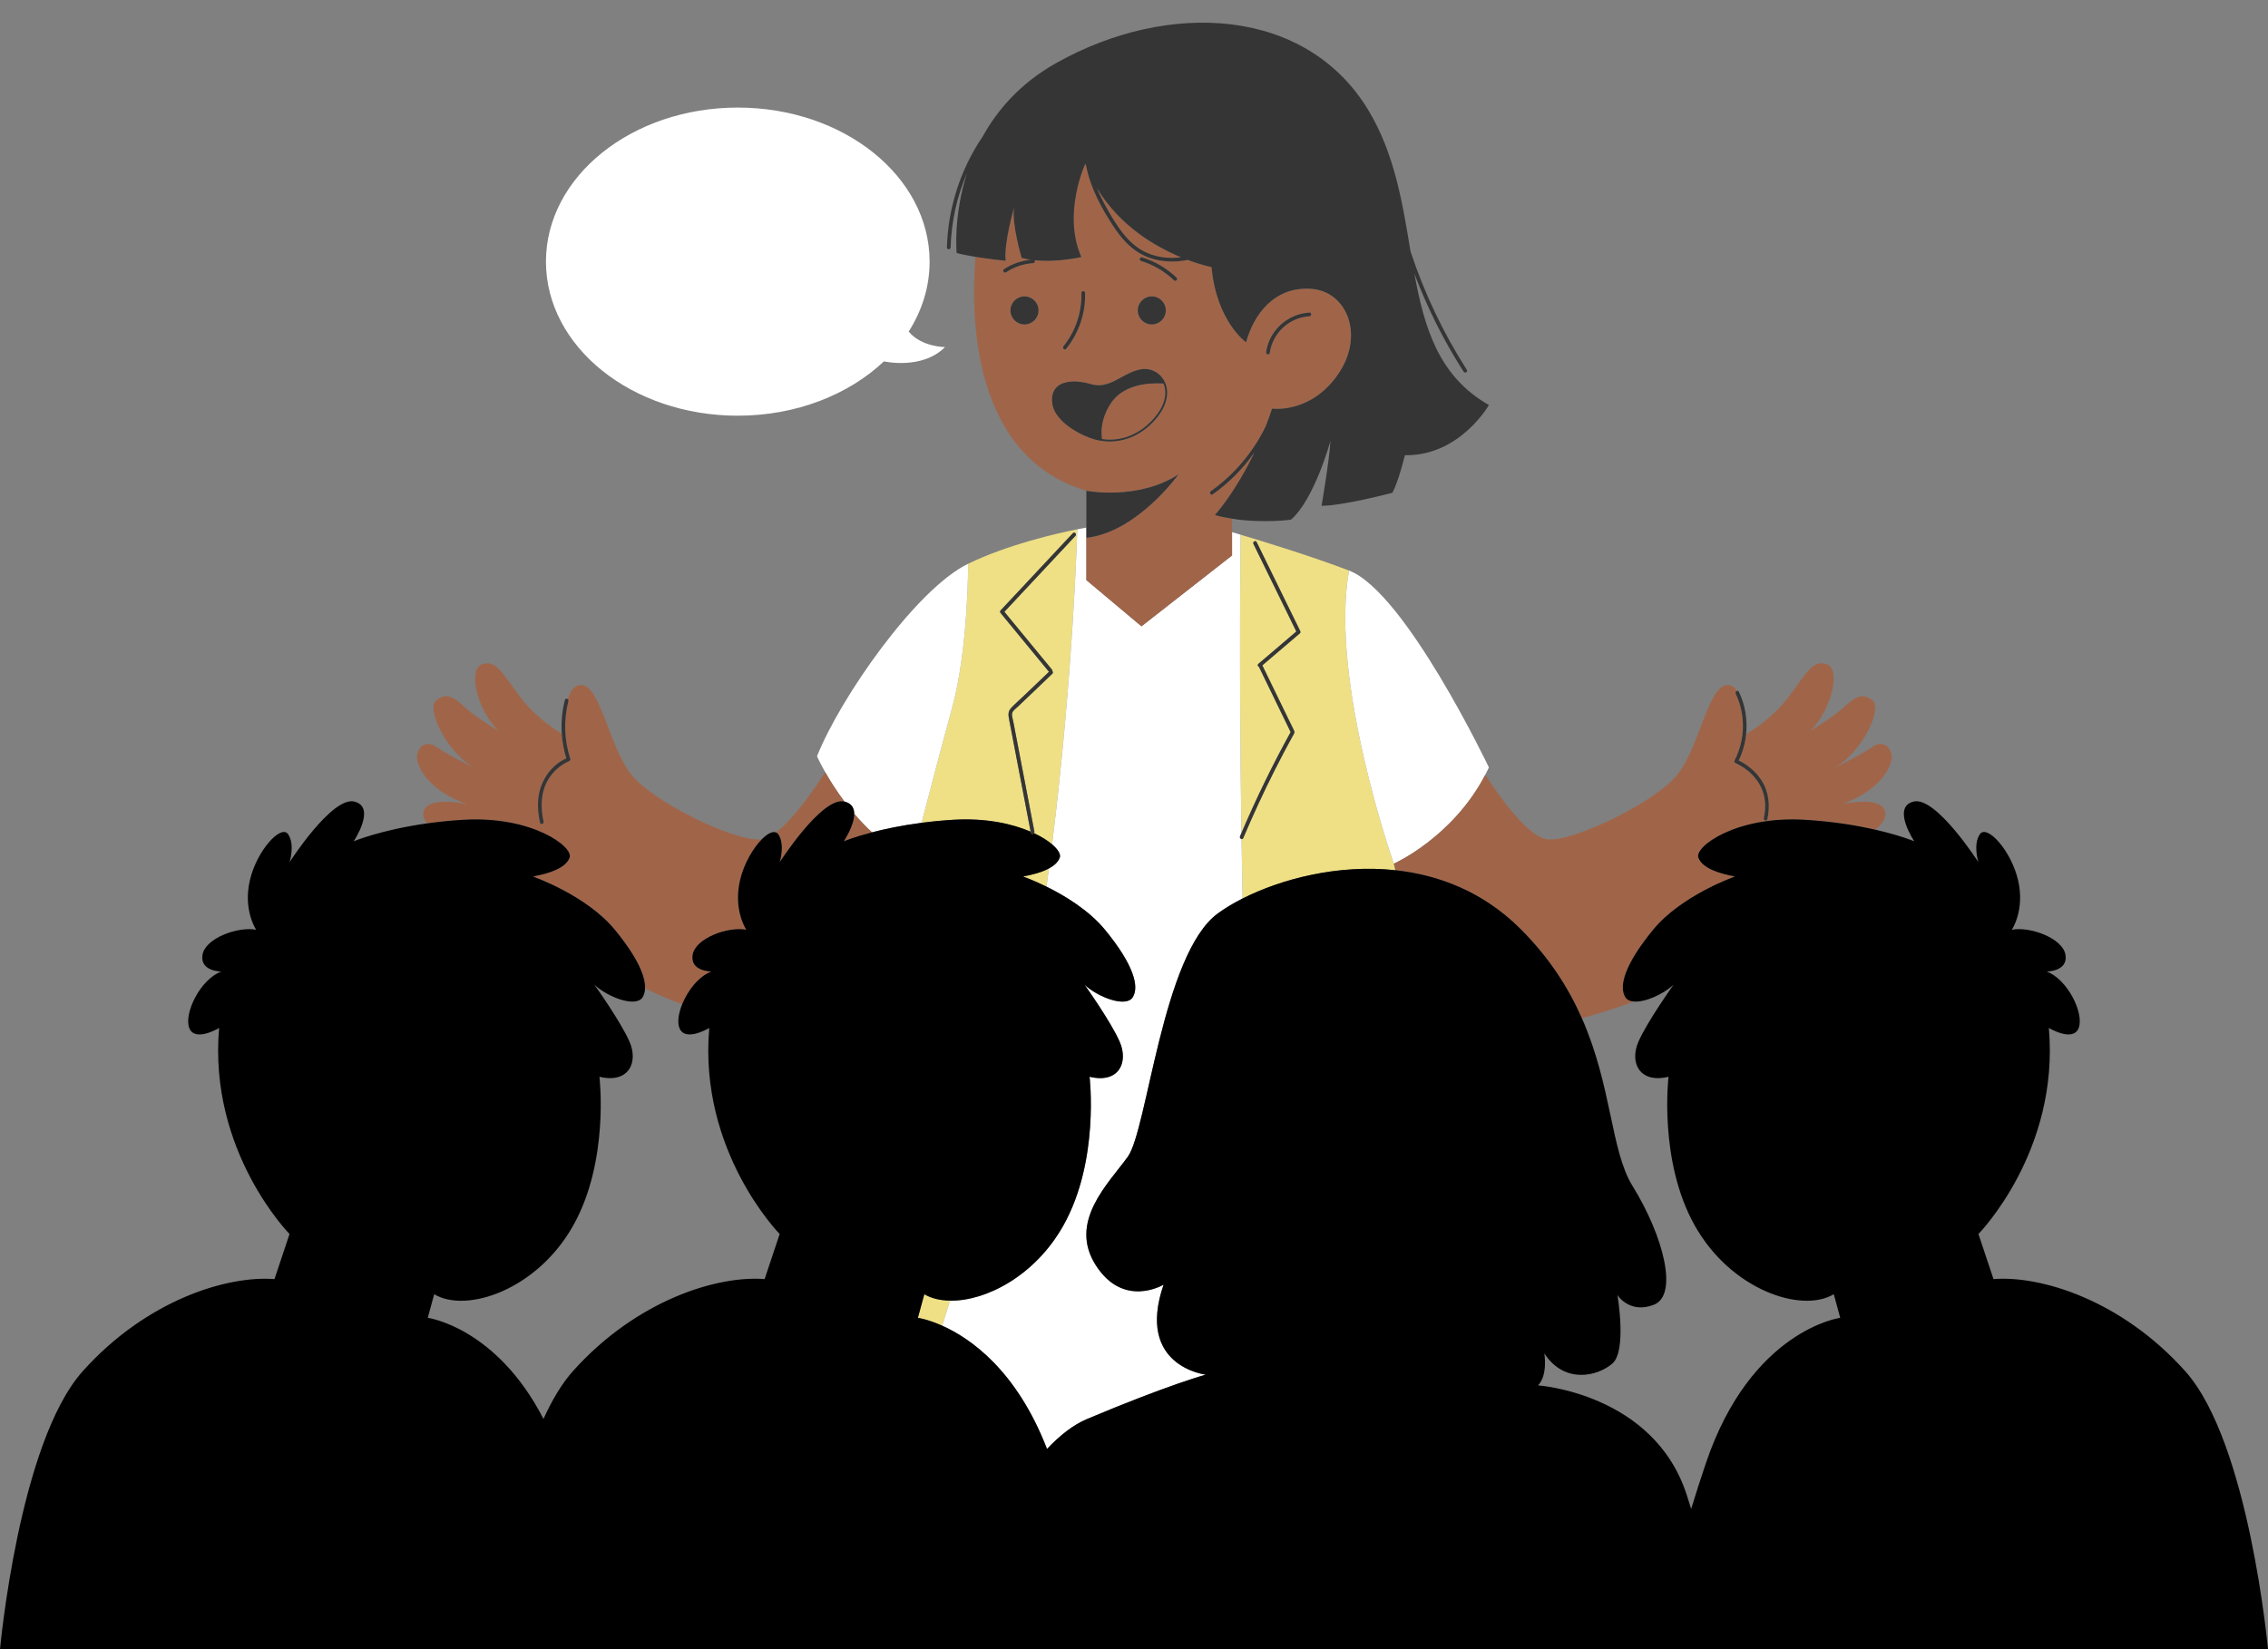 <?xml version="1.0" encoding="UTF-8" standalone="no"?><svg xmlns="http://www.w3.org/2000/svg" xmlns:xlink="http://www.w3.org/1999/xlink" fill="#000000" height="363.7" preserveAspectRatio="xMidYMid meet" version="1" viewBox="0.0 -5.0 500.0 363.7" width="500" zoomAndPan="magnify"><rect x="0.0" y="-5.0" width="500.0" height="363.7" fill="#808080" stroke="none"/><g id="change1_1"><path d="M225.549,188.27c1.988-0.368,4.101-0.911,5.697-1.771c-0.176,1.327-0.357,2.659-0.543,3.997 C227.724,189.027,225.549,188.27,225.549,188.27z M202.36,285.58c0,0,2.135,0.294,5.345,1.726c0.562-1.765,1.143-3.614,1.734-5.515 c-2.174-0.039-4.125-0.492-5.66-1.417L202.36,285.58z M209.881,151.153c-2.154,7.855-4.863,18.184-6.708,25.274 c2.188-0.286,4.542-0.524,7.078-0.673c7.102-0.418,12.906,0.883,16.963,2.626c-0.557-2.905-1.114-5.81-1.672-8.714 c-1.014-5.286-2.028-10.571-3.042-15.856c-0.195-1.015-0.368-1.856,0.393-2.674c0.887-0.955,1.894-1.819,2.836-2.719 c1.843-1.761,3.687-3.522,5.53-5.283c-3.555-4.321-7.109-8.642-10.664-12.962c-0.144-0.175-0.161-0.404,0-0.577 c5.308-5.675,10.616-11.35,15.924-17.025c0.359-0.384,0.935,0.194,0.577,0.577c-5.224,5.585-10.448,11.17-15.672,16.755 c3.503,4.258,7.006,8.516,10.509,12.773c0.092,0.111,0.109,0.234,0.087,0.348c0.123,0.146,0.159,0.359-0.019,0.53 c-2.059,1.967-4.118,3.935-6.177,5.902c-0.451,0.43-0.901,0.86-1.352,1.291c-0.391,0.374-1.031,0.811-1.264,1.309 c-0.275,0.589,0.065,1.469,0.181,2.072c0.119,0.622,0.238,1.244,0.358,1.865c0.477,2.487,0.954,4.975,1.431,7.461 c0.954,4.974,1.909,9.949,2.863,14.923c0.026,0.137-0.013,0.25-0.082,0.337c1.679,0.784,3.013,1.637,3.973,2.454 c4.746-37.989,5.555-69.457,5.555-69.457c-4.403,0.881-15.201,3.316-24.057,7.601C213.431,119.31,213.507,137.93,209.881,151.153z M307.279,185.447c0,0-14.244-40.443-9.873-64.642c-8.03-3.061-17.919-6.122-23.899-7.905c0,0-0.383,28.433,0.178,65.781 c3.243-7.596,6.86-15.027,10.85-22.259c-2.33-4.796-4.66-9.593-6.991-14.389c-0.244-0.107-0.394-0.42-0.136-0.64 c2.793-2.383,5.586-4.765,8.38-7.147c-3.151-6.437-6.303-12.874-9.454-19.31c-0.23-0.47,0.473-0.883,0.704-0.412 c3.202,6.54,6.404,13.08,9.605,19.62c0.076,0.154,0.08,0.372-0.064,0.494c-2.763,2.357-5.526,4.713-8.289,7.07 c1.376,2.833,2.752,5.665,4.128,8.497c0.624,1.285,1.248,2.569,1.872,3.854c0.33,0.68,0.697,1.353,0.995,2.047 c0.21,0.488-0.071,0.765-0.318,1.216c-1.337,2.434-2.632,4.891-3.885,7.369c-2.506,4.957-4.84,9.999-7.004,15.114 c-0.078,0.184-0.228,0.236-0.373,0.205c0.066,4.267,0.146,8.646,0.238,13.108c8.417-4.26,20.972-7.612,33.713-6.233 C307.529,186.388,307.403,185.909,307.279,185.447z" fill="#efe085"/></g><g id="change2_1"><path d="M194.887,74.666c-7.757,7.335-19.317,11.995-32.237,11.995c-23.356,0-42.291-15.209-42.291-33.971 c0-18.762,18.934-33.971,42.291-33.971c23.356,0,42.29,15.209,42.29,33.971c0,5.553-1.669,10.79-4.611,15.419 c2.824,3.421,8.007,3.424,8.007,3.424c-5.084,5.084-13.457,3.15-13.457,3.15L194.887,74.666z M297.406,120.805 c-4.371,24.199,9.873,64.642,9.873,64.642s12.945-5.746,20.164-19.612c0.274-0.527,0.543-1.062,0.8-1.613 C328.242,164.222,309.823,125.535,297.406,120.805z M273.373,179.392c0.101-0.238,0.21-0.473,0.312-0.711 c-0.561-37.348-0.178-65.781-0.178-65.781c-0.688-0.205-1.312-0.389-1.888-0.558v5.134l-19.97,15.623l-12.147-10.188v-9.316v-2.26 H239.5c0,0-0.739,0.125-2.012,0.375c0,0-0.81,31.468-5.555,69.457c1.357,1.153,1.965,2.23,1.708,2.932 c-0.37,1.003-1.25,1.783-2.395,2.4c-0.176,1.327-0.357,2.659-0.543,3.997c3.957,1.952,9.333,5.162,12.925,9.54 c6.296,7.674,7.576,12.495,6.1,14.856c-1.476,2.361-7.674,0-10.625-2.755c0,0,5.78,8.071,7.749,12.582 c1.968,4.511-0.164,9.268-6.643,7.709c0,0,2.24,18.48-5.755,32.755c-6.26,11.177-17.172,16.749-25.014,16.607 c-0.592,1.901-1.172,3.75-1.734,5.515c6.187,2.76,16.384,9.777,23.124,27.187c2.812-2.985,5.78-5.322,8.85-6.615 c17.953-7.559,26.142-9.764,26.142-9.764s-15.5-1.806-9.3-19.843c0,0-8.794,5.31-14.927-4.263s2.692-17.949,7.03-23.933 c4.338-5.983,7.625-44.693,19.844-53.654c1.525-1.118,3.371-2.24,5.475-3.305c-0.093-4.463-0.172-8.842-0.238-13.108 C273.469,179.958,273.247,179.687,273.373,179.392z M213.431,119.31c-11.422,5.518-28.178,29.505-33.316,42.45 c0,0,0.609,1.375,1.802,3.481c1.005,1.774,2.425,4.066,4.254,6.503c0.004,0.001,0.009,0.001,0.013,0.002 c1.585,0.396,2.129,1.449,2.142,2.692c1.182,1.385,2.49,2.769,3.918,4.089c2.801-0.732,6.491-1.521,10.929-2.1 c1.844-7.09,4.553-17.419,6.708-25.274C213.507,137.93,213.431,119.31,213.431,119.31z" fill="#ffffff"/></g><g id="change3_1"><path d="M163.144,189.102c-1.536,6.604,1.382,10.905,1.382,10.905c-3.994-0.768-11.213,1.843-11.827,5.529 c-0.614,3.687,4.147,3.687,4.147,3.687c-2.779,1.019-5.215,4.162-6.447,7.203c-0.036-0.013-0.071-0.024-0.107-0.037 c-2.76-0.984-5.457-2.156-8.079-3.449c0.108-2.702-1.745-6.937-6.641-12.905c-6.297-7.674-18.079-11.765-18.079-11.765 c3.414-0.632,7.206-1.77,8.091-4.172c0.885-2.402-8.344-9.229-23.389-8.344c-2.905,0.171-5.585,0.454-8.029,0.798 c-0.654-0.834-0.989-1.694-0.787-2.558c0.86-3.681,9.489-1.697,9.489-1.697c-8.832-3.139-11.332-8.831-10.906-10.906 c0.426-2.075,2.234-3.192,4.416-1.596s8.045,4.429,8.045,4.429c-6.113-3.538-10.383-12.862-8.345-14.706 c2.038-1.844,3.881-0.97,6.21,1.262c2.329,2.232,7.569,5.337,7.569,5.337c-4.658-4.561-6.792-13.585-3.59-14.653 c3.202-1.067,4.464,2.038,8.54,7.375c3.293,4.313,7.535,7.04,9.042,7.928c0.12,1.846,0.452,3.678,1.006,5.458 c-3.177,1.356-5.466,4.618-6.057,7.94c-0.369,2.077-0.196,4.188,0.255,6.238c0.113,0.512,0.899,0.295,0.787-0.217 c-0.673-3.054-0.658-6.35,0.924-9.132c0.893-1.57,2.22-2.879,3.789-3.773c0.224-0.128,0.454-0.246,0.688-0.355 c0.181-0.084,0.06-0.034,0.208-0.089c0.199-0.074,0.358-0.278,0.285-0.502c-1.352-4.135-1.502-8.56-0.419-12.774 c0.05-0.195-0.035-0.346-0.166-0.431c0.651-1.985,1.736-3.391,3.437-3.008c3.881,0.873,5.78,13.325,10.407,19.439 c4.627,6.115,22.64,14.873,28.589,14.542c0.125-0.007,0.254-0.031,0.382-0.053C166.051,181.978,164.001,185.419,163.144,189.102z M181.917,165.24c-2.31,3.633-6.848,10.28-10.878,13.3c0.212,0.077,0.406,0.202,0.554,0.424c1.536,2.304,0.307,6.144,0.307,6.144 s9.353-14.565,14.271-13.365C184.342,169.307,182.922,167.015,181.917,165.24z M188.326,174.438 c0.027,2.61-2.296,6.063-2.296,6.063s2.209-0.926,6.214-1.974C190.816,177.207,189.508,175.823,188.326,174.438z M406.109,172.297 c8.832-3.139,11.332-8.831,10.906-10.906c-0.426-2.075-2.234-3.192-4.416-1.596s-8.045,4.429-8.045,4.429 c6.113-3.538,10.383-12.862,8.345-14.706c-2.038-1.844-3.881-0.97-6.21,1.262c-2.329,2.232-7.569,5.337-7.569,5.337 c4.658-4.561,6.792-13.585,3.59-14.653c-3.202-1.067-4.464,2.038-8.54,7.375c-3.444,4.51-7.914,7.28-9.221,8.032 c-0.206,2.005-0.755,3.977-1.648,5.815c0.251,0.12,0.499,0.247,0.739,0.384c1.71,0.977,3.23,2.339,4.298,4 c1.646,2.562,1.925,5.611,1.297,8.544c-0.11,0.514-0.896,0.295-0.787-0.217c0.365-1.705,0.433-3.471-0.007-5.168 c-0.563-2.172-1.914-4.032-3.662-5.413c-0.567-0.448-1.178-0.846-1.814-1.188c-0.19-0.103-0.383-0.198-0.578-0.29 c-0.124-0.058-0.176-0.077-0.14-0.062c-0.251-0.099-0.375-0.346-0.244-0.599c2.358-4.548,2.456-10.103,0.246-14.727 c-0.142-0.297,0.085-0.57,0.329-0.614c-0.636-0.938-1.477-1.464-2.586-1.214c-3.881,0.873-5.78,13.325-10.407,19.439 c-4.627,6.115-22.64,14.873-28.589,14.542c-4.337-0.241-10.779-9.349-13.953-14.269c-7.219,13.866-20.164,19.612-20.164,19.612 c0.125,0.462,0.25,0.941,0.377,1.437c9.592,1.038,19.29,4.758,27.405,12.796c6.556,6.495,10.774,13.251,13.676,19.827 c3.128-0.83,6.435-1.864,9.95-3.117c0.491-0.175,0.977-0.366,1.464-0.552c-0.812-0.075-1.46-0.367-1.822-0.946 c-1.476-2.361-0.197-7.182,6.1-14.856c6.297-7.674,18.079-11.765,18.079-11.765c-3.414-0.632-7.206-1.77-8.091-4.172 c-0.885-2.402,8.344-9.229,23.389-8.344c6.333,0.373,11.609,1.273,15.616,2.19c1.52-1.25,2.495-2.597,2.178-3.95 C414.739,170.313,406.109,172.297,406.109,172.297z M294.931,77.622c-6.032,8.666-14.492,7.481-14.492,7.481 c-0.449,1.363-0.923,2.649-1.407,3.9c-2.752,5.682-6.927,10.646-12.091,14.297c-0.425,0.301-0.018,1.008,0.412,0.705 c3.59-2.539,6.688-5.688,9.206-9.254c-4.318,9.012-8.734,13.818-8.734,13.818c1.257,0.351,2.533,0.608,3.793,0.807v2.967v5.134 l-19.97,15.623l-12.147-10.188v-9.316c11.284-1.304,20.312-13.995,20.312-13.995c-8.94,5.818-20.312,3.612-20.312,3.612 c-25.077-7.479-25.562-37.938-24.455-51.578c3.388,0.559,6.66,0.86,6.66,0.86c-0.416-4.053,1.871-11.744,1.871-11.744 c-0.624,3.43,1.663,11.121,1.663,11.121c0.654,0.175,1.329,0.303,2.009,0.402c-2.096,0.218-4.122,0.904-5.887,2.065 c-0.437,0.287-0.028,0.994,0.412,0.704c1.791-1.178,3.856-1.883,5.997-2.021c0.359-0.023,0.466-0.413,0.331-0.645 c5.108,0.53,10.288-0.707,10.288-0.707c-4.218-9.561,0.873-20.561,0.873-20.561c0.06,0.163,0.129,0.315,0.191,0.476 c0.926,4.832,3.406,9.395,6.087,13.436c1.479,2.229,3.246,4.339,5.563,5.733c2.254,1.356,4.904,1.949,7.52,1.91 c1.083-0.016,2.16-0.139,3.219-0.352c3.119,1.167,5.248,1.583,5.248,1.583c1.142,12.098,7.622,16.568,7.622,16.568 c1.7-6.225,6.286-12.296,14.272-11.786S300.963,68.956,294.931,77.622z M228.949,63.445c0-1.707-1.384-3.091-3.091-3.091 s-3.091,1.384-3.091,3.091c0,1.708,1.384,3.091,3.091,3.091S228.949,65.153,228.949,63.445z M250.832,63.445 c0,1.708,1.384,3.091,3.091,3.091s3.091-1.384,3.091-3.091c0-1.707-1.384-3.091-3.091-3.091S250.832,61.738,250.832,63.445z M235.035,71.92c2.806-3.477,4.31-7.864,4.182-12.335c-0.015-0.524-0.831-0.526-0.815,0c0.121,4.243-1.273,8.451-3.943,11.758 C234.132,71.748,234.706,72.329,235.035,71.92z M256.909,79.498c-0.882-2.172-3.056-3.439-5.282-3.083 c-1.66,0.264-3.091,1.049-4.475,1.809c-2.094,1.149-4.072,2.234-6.657,1.471c-3.138-0.931-5.883-0.747-7.344,0.492 c-0.987,0.837-1.385,2.094-1.18,3.735c0.592,4.747,8.354,8.157,10.878,8.27l0.083,0.017c0.19,0.037,0.807,0.141,1.709,0.141 c2.301,0,6.456-0.678,10.102-4.883C257.079,84.768,257.868,81.864,256.909,79.498z M259.375,56.219 c-2.141-2.072-4.753-3.605-7.605-4.466c-0.503-0.152-0.719,0.635-0.217,0.786c2.718,0.82,5.205,2.282,7.245,4.256 C259.176,57.161,259.753,56.585,259.375,56.219z M288.676,63.92c-4.806,0.284-8.853,3.921-9.546,8.705 c-0.074,0.514,0.711,0.735,0.786,0.217c0.64-4.415,4.286-7.842,8.76-8.106C289.197,64.705,289.201,63.889,288.676,63.92z M246.497,44.985c1.469,2.148,3.25,4.143,5.574,5.379c2.552,1.357,5.457,1.72,8.295,1.366c-5.653-2.337-13.581-6.918-18.575-15.326 c0.232,0.557,0.474,1.109,0.734,1.652C243.671,40.448,245,42.795,246.497,44.985z M256.487,79.563 c-3.428-0.194-9.13,0.181-11.874,4.791c-1.738,2.925-1.965,5.479-1.67,7.443l0.068,0.012c0.65,0.126,6.5,1.071,11.424-4.609 c2.232-2.578,2.996-5.329,2.097-7.548C256.519,79.62,256.5,79.594,256.487,79.563z" fill="#a06549"/></g><g id="change4_1"><path d="M500,358.694H380.204h-14.079H241.931h-34.694h-73.362h-25.819H0c0,0,4.145-45.592,18.237-61.342 c14.092-15.75,31.914-21.138,42.276-20.31l3.315-9.947c0,0-17.914-18.196-15.52-45.431c0,0-5.355,3.226-6.584,0 c-1.229-3.226,2.458-10.752,7.065-12.441c0,0-4.762,0-4.147-3.687c0.615-3.686,7.833-6.297,11.827-5.529 c0,0-2.918-4.301-1.382-10.905c1.536-6.605,6.912-12.441,8.448-10.138c1.536,2.304,0.307,6.144,0.307,6.144 s9.37-14.592,14.285-13.363c4.915,1.229-0.153,8.755-0.153,8.755s5.981-2.513,16.192-3.949c2.444-0.344,5.124-0.627,8.029-0.798 c15.044-0.885,24.273,5.942,23.389,8.344c-0.885,2.402-4.678,3.54-8.091,4.172c0,0,11.782,4.091,18.079,11.765 c4.896,5.968,6.75,10.203,6.641,12.905c-0.031,0.772-0.213,1.426-0.542,1.951c-1.476,2.361-7.674,0-10.625-2.755 c0,0,5.781,8.071,7.749,12.582s-0.164,9.268-6.643,7.709c0,0,2.24,18.48-5.755,32.755c-7.995,14.275-23.604,19.452-30.674,15.19 l-1.419,5.206c0,0,15.083,2.036,25.514,22.292c1.878-4.144,4.026-7.783,6.475-10.52c14.092-15.75,31.915-21.138,42.276-20.31 l3.316-9.947c0,0-17.914-18.196-15.52-45.431c0,0-5.355,3.226-6.584,0c-0.487-1.28-0.192-3.237,0.618-5.238 c1.232-3.042,3.668-6.184,6.447-7.203c0,0-4.761,0-4.147-3.687c0.614-3.686,7.833-6.297,11.827-5.529c0,0-2.918-4.301-1.382-10.905 c0.856-3.684,2.907-7.124,4.82-9.051c1.187-1.195,2.311-1.789,3.074-1.511c0.212,0.077,0.406,0.202,0.554,0.424 c1.536,2.304,0.307,6.144,0.307,6.144s9.353-14.565,14.271-13.365c0.004,0.001,0.009,0.001,0.013,0.002 c1.585,0.396,2.129,1.449,2.142,2.692c0.027,2.61-2.296,6.063-2.296,6.063s2.209-0.926,6.214-1.974 c2.801-0.732,6.491-1.521,10.929-2.1c2.188-0.286,4.542-0.524,7.078-0.673c7.102-0.418,12.906,0.883,16.963,2.626 c0.014,0.071,0.027,0.142,0.041,0.212c0.072,0.378,0.512,0.359,0.704,0.121c1.679,0.784,3.013,1.637,3.973,2.454 c1.357,1.153,1.965,2.23,1.708,2.932c-0.37,1.003-1.25,1.783-2.395,2.4c-1.596,0.861-3.708,1.403-5.697,1.771 c0,0,2.175,0.757,5.154,2.226c3.957,1.952,9.333,5.162,12.925,9.54c6.296,7.674,7.576,12.495,6.1,14.856 c-1.476,2.361-7.674,0-10.625-2.755c0,0,5.78,8.071,7.749,12.582c1.968,4.511-0.164,9.268-6.643,7.709c0,0,2.24,18.48-5.755,32.755 c-6.26,11.177-17.172,16.749-25.014,16.607c-2.174-0.039-4.125-0.492-5.66-1.417l-1.42,5.206c0,0,2.135,0.294,5.345,1.726 c6.187,2.76,16.384,9.777,23.124,27.187c2.812-2.985,5.78-5.322,8.85-6.615c17.953-7.559,26.142-9.764,26.142-9.764 s-15.5-1.806-9.3-19.843c0,0-8.794,5.31-14.927-4.263s2.692-17.949,7.03-23.933c4.338-5.983,7.625-44.693,19.844-53.654 c1.525-1.118,3.371-2.24,5.475-3.305c8.417-4.26,20.972-7.612,33.713-6.233c9.592,1.038,19.29,4.758,27.405,12.796 c6.556,6.495,10.774,13.251,13.676,19.827c6.652,15.074,6.348,29.192,11.168,36.991c6.924,11.201,10.108,24.063,4.735,26.19 c-5.373,2.126-8.059-2.127-8.059-2.127s2.126,12.312-1.12,15.11c-3.246,2.798-10.521,4.589-14.998-2.239 c0,0,0.833,4.725-1.383,7.051c0,0,25.581,1.723,32.796,24.202c0.333,1.039,0.649,2.046,0.958,3.038 c0.941-3.093,2.013-6.441,3.237-10.062c9.947-29.428,29.624-32.082,29.624-32.082l-1.42-5.206 c-7.07,4.262-22.679-0.916-30.674-15.19c-7.995-14.275-5.754-32.755-5.754-32.755c-6.479,1.558-8.611-3.199-6.643-7.709 s7.749-12.582,7.749-12.582c-2.228,2.08-6.303,3.932-8.804,3.701c-0.812-0.075-1.46-0.367-1.822-0.946 c-1.476-2.361-0.197-7.182,6.1-14.856c6.297-7.674,18.079-11.765,18.079-11.765c-3.414-0.632-7.206-1.77-8.091-4.172 c-0.885-2.402,8.344-9.229,23.389-8.344c6.333,0.373,11.609,1.273,15.616,2.19c5.512,1.262,8.605,2.557,8.605,2.557 s-5.069-7.526-0.153-8.755c4.915-1.229,14.285,13.363,14.285,13.363s-1.229-3.84,0.307-6.144c1.536-2.304,6.912,3.533,8.448,10.138 c1.536,6.604-1.382,10.905-1.382,10.905c3.994-0.768,11.212,1.843,11.827,5.529c0.614,3.687-4.147,3.687-4.147,3.687 c4.608,1.689,8.294,9.216,7.066,12.441c-1.229,3.226-6.584,0-6.584,0c2.394,27.235-15.52,45.431-15.52,45.431l3.316,9.947 c10.362-0.829,28.184,4.56,42.276,20.31C495.855,313.102,500,358.694,500,358.694z" fill="#000000"/></g><g id="change5_1"><path d="M311.807,55.302c1.826,4.841,3.973,9.562,6.427,14.12c1.383,2.569,2.866,5.083,4.438,7.541 c0.282,0.441,0.988,0.032,0.704-0.412c-5.207-8.143-9.38-16.928-12.411-26.106c-1.735-10.39-3.429-21.392-9.276-31.11 C288.011-3.395,257.638-5.005,232.897,8.875c-7.889,4.426-12.976,10.291-16.256,16.227c-4.889,7.198-7.648,15.758-7.884,24.465 c-0.015,0.525,0.801,0.524,0.815,0c0.154-5.677,1.406-11.277,3.629-16.47c-3.087,9.62-2.304,17.688-2.304,17.688 c1.242,0.328,2.706,0.611,4.149,0.849c3.388,0.559,6.66,0.86,6.66,0.86c-0.416-4.053,1.871-11.744,1.871-11.744 c-0.624,3.43,1.663,11.121,1.663,11.121c0.654,0.175,1.329,0.303,2.009,0.402c-2.096,0.218-4.122,0.904-5.887,2.065 c-0.437,0.287-0.028,0.994,0.412,0.704c1.791-1.178,3.856-1.883,5.997-2.021c0.359-0.023,0.466-0.413,0.331-0.645 c5.108,0.53,10.288-0.707,10.288-0.707c-4.218-9.561,0.873-20.561,0.873-20.561c0.06,0.163,0.129,0.315,0.191,0.476 c0.926,4.832,3.406,9.395,6.087,13.436c1.479,2.229,3.246,4.339,5.563,5.733c2.254,1.356,4.904,1.949,7.52,1.91 c1.083-0.016,2.16-0.139,3.219-0.352c3.119,1.167,5.248,1.583,5.248,1.583c1.142,12.098,7.622,16.568,7.622,16.568 c1.7-6.225,6.286-12.296,14.272-11.786s11.979,10.28,5.947,18.946c-6.032,8.666-14.492,7.481-14.492,7.481 c-0.449,1.363-0.923,2.649-1.407,3.9c-2.752,5.682-6.927,10.646-12.091,14.297c-0.425,0.301-0.018,1.008,0.412,0.705 c3.59-2.539,6.688-5.688,9.206-9.254c-4.318,9.012-8.734,13.818-8.734,13.818c1.257,0.351,2.533,0.608,3.793,0.807 c6.739,1.061,12.994,0.213,12.994,0.213c5.194-4.544,8.697-17.369,8.697-17.369c-0.286,4.651-1.958,14.303-1.958,14.303 c4.778,0,15.609-2.867,15.609-2.867c1.381-2.549,2.761-8.283,2.761-8.283c12.105,0.212,18.519-11.067,18.519-11.067 C317.167,78.006,313.997,67.291,311.807,55.302z M252.072,50.364c-2.325-1.236-4.105-3.231-5.574-5.379 c-1.497-2.19-2.826-4.537-3.971-6.929c-0.26-0.543-0.502-1.096-0.734-1.652c4.994,8.408,12.922,12.989,18.575,15.326 C257.528,52.084,254.623,51.721,252.072,50.364z M250.832,63.445c0-1.707,1.384-3.091,3.091-3.091s3.091,1.384,3.091,3.091 c0,1.708-1.384,3.091-3.091,3.091S250.832,65.153,250.832,63.445z M225.858,66.536c-1.707,0-3.091-1.384-3.091-3.091 c0-1.707,1.384-3.091,3.091-3.091s3.091,1.384,3.091,3.091C228.949,65.153,227.565,66.536,225.858,66.536z M234.459,71.344 c2.669-3.308,4.064-7.515,3.943-11.758c-0.015-0.526,0.8-0.524,0.815,0c0.128,4.471-1.375,8.858-4.182,12.335 C234.706,72.329,234.132,71.748,234.459,71.344z M251.553,52.54c-0.502-0.151-0.287-0.938,0.217-0.786 c2.852,0.86,5.464,2.394,7.605,4.466c0.378,0.366-0.199,0.941-0.577,0.577C256.758,54.822,254.271,53.36,251.553,52.54z M231.971,83.922c0.592,4.747,8.354,8.157,10.878,8.27l0.083,0.017c0.19,0.037,0.807,0.141,1.709,0.141 c2.301,0,6.456-0.678,10.102-4.883c2.336-2.698,3.125-5.603,2.166-7.968c-0.882-2.172-3.056-3.439-5.282-3.083 c-1.66,0.264-3.091,1.049-4.475,1.809c-2.094,1.149-4.072,2.234-6.657,1.471c-3.138-0.931-5.883-0.747-7.344,0.492 C232.164,81.024,231.767,82.281,231.971,83.922z M254.435,87.199c-4.924,5.68-10.774,4.735-11.424,4.609l-0.068-0.012 c-0.295-1.964-0.068-4.518,1.67-7.443c2.744-4.61,8.445-4.985,11.874-4.791c0.013,0.031,0.032,0.058,0.045,0.089 C257.431,81.87,256.667,84.621,254.435,87.199z M279.13,72.625c0.693-4.784,4.74-8.421,9.546-8.705 c0.525-0.031,0.521,0.785,0,0.815c-4.474,0.265-8.12,3.692-8.76,8.106C279.841,73.361,279.055,73.139,279.13,72.625z M259.814,99.599c0,0-9.029,12.691-20.312,13.995v-2.26v-8.123C239.502,103.211,250.874,105.417,259.814,99.599z M237.096,113.146 c-5.224,5.585-10.448,11.17-15.672,16.755c3.503,4.258,7.006,8.516,10.509,12.773c0.092,0.111,0.109,0.234,0.087,0.348 c0.123,0.146,0.159,0.359-0.019,0.53c-2.059,1.967-4.118,3.935-6.177,5.902c-0.451,0.43-0.901,0.86-1.352,1.291 c-0.391,0.374-1.031,0.811-1.264,1.309c-0.275,0.589,0.065,1.469,0.181,2.072c0.119,0.622,0.238,1.244,0.358,1.865 c0.477,2.487,0.954,4.975,1.431,7.461c0.954,4.974,1.909,9.949,2.863,14.923c0.026,0.137-0.013,0.25-0.082,0.337 c-0.192,0.238-0.632,0.257-0.704-0.121c-0.014-0.071-0.027-0.142-0.041-0.212c-0.557-2.905-1.114-5.81-1.672-8.714 c-1.014-5.286-2.028-10.571-3.042-15.856c-0.195-1.015-0.368-1.856,0.393-2.674c0.887-0.955,1.894-1.819,2.836-2.719 c1.843-1.761,3.687-3.522,5.53-5.283c-3.555-4.321-7.109-8.642-10.664-12.962c-0.144-0.175-0.161-0.404,0-0.577 c5.308-5.675,10.616-11.35,15.924-17.025C236.879,112.185,237.455,112.763,237.096,113.146z M286.643,134.144 c0.076,0.154,0.08,0.372-0.064,0.494c-2.763,2.357-5.526,4.713-8.289,7.07c1.376,2.833,2.752,5.665,4.128,8.497 c0.624,1.285,1.248,2.569,1.872,3.854c0.33,0.68,0.697,1.353,0.995,2.047c0.21,0.488-0.071,0.765-0.318,1.216 c-1.337,2.434-2.632,4.891-3.885,7.369c-2.506,4.957-4.84,9.999-7.004,15.114c-0.078,0.184-0.228,0.236-0.373,0.205 c-0.235-0.05-0.457-0.321-0.332-0.617c0.101-0.238,0.21-0.473,0.312-0.711c3.243-7.596,6.86-15.027,10.85-22.259 c-2.33-4.796-4.66-9.593-6.991-14.389c-0.244-0.107-0.394-0.42-0.136-0.64c2.793-2.383,5.586-4.765,8.38-7.147 c-3.151-6.437-6.303-12.874-9.454-19.31c-0.23-0.47,0.473-0.883,0.704-0.412C280.239,121.064,283.441,127.604,286.643,134.144z M125.734,162.335c0.074,0.224-0.085,0.428-0.285,0.502c-0.148,0.055-0.027,0.004-0.208,0.089 c-0.234,0.109-0.464,0.228-0.688,0.355c-1.568,0.895-2.896,2.203-3.789,3.773c-1.583,2.782-1.597,6.078-0.924,9.132 c0.113,0.512-0.674,0.729-0.787,0.217c-0.451-2.049-0.625-4.161-0.255-6.238c0.591-3.322,2.88-6.583,6.057-7.94 c-0.554-1.78-0.886-3.612-1.006-5.458c-0.161-2.484,0.056-4.992,0.681-7.423c0.081-0.314,0.41-0.35,0.62-0.214 c0.131,0.084,0.216,0.235,0.166,0.431C124.232,153.775,124.382,158.2,125.734,162.335z M389.636,175.615 c-0.11,0.514-0.896,0.295-0.787-0.217c0.365-1.705,0.433-3.471-0.007-5.168c-0.563-2.172-1.914-4.032-3.662-5.413 c-0.567-0.448-1.178-0.846-1.814-1.188c-0.19-0.103-0.383-0.198-0.578-0.29c-0.124-0.058-0.176-0.077-0.14-0.062 c-0.251-0.099-0.375-0.346-0.244-0.599c2.358-4.548,2.456-10.103,0.246-14.727c-0.142-0.297,0.085-0.57,0.329-0.614 c0.143-0.026,0.292,0.027,0.376,0.202c1.395,2.918,1.921,6.165,1.596,9.333c-0.206,2.005-0.755,3.977-1.648,5.815 c0.251,0.12,0.499,0.247,0.739,0.384c1.71,0.977,3.23,2.339,4.298,4C389.984,169.632,390.263,172.682,389.636,175.615z" fill="#353535"/></g></svg>